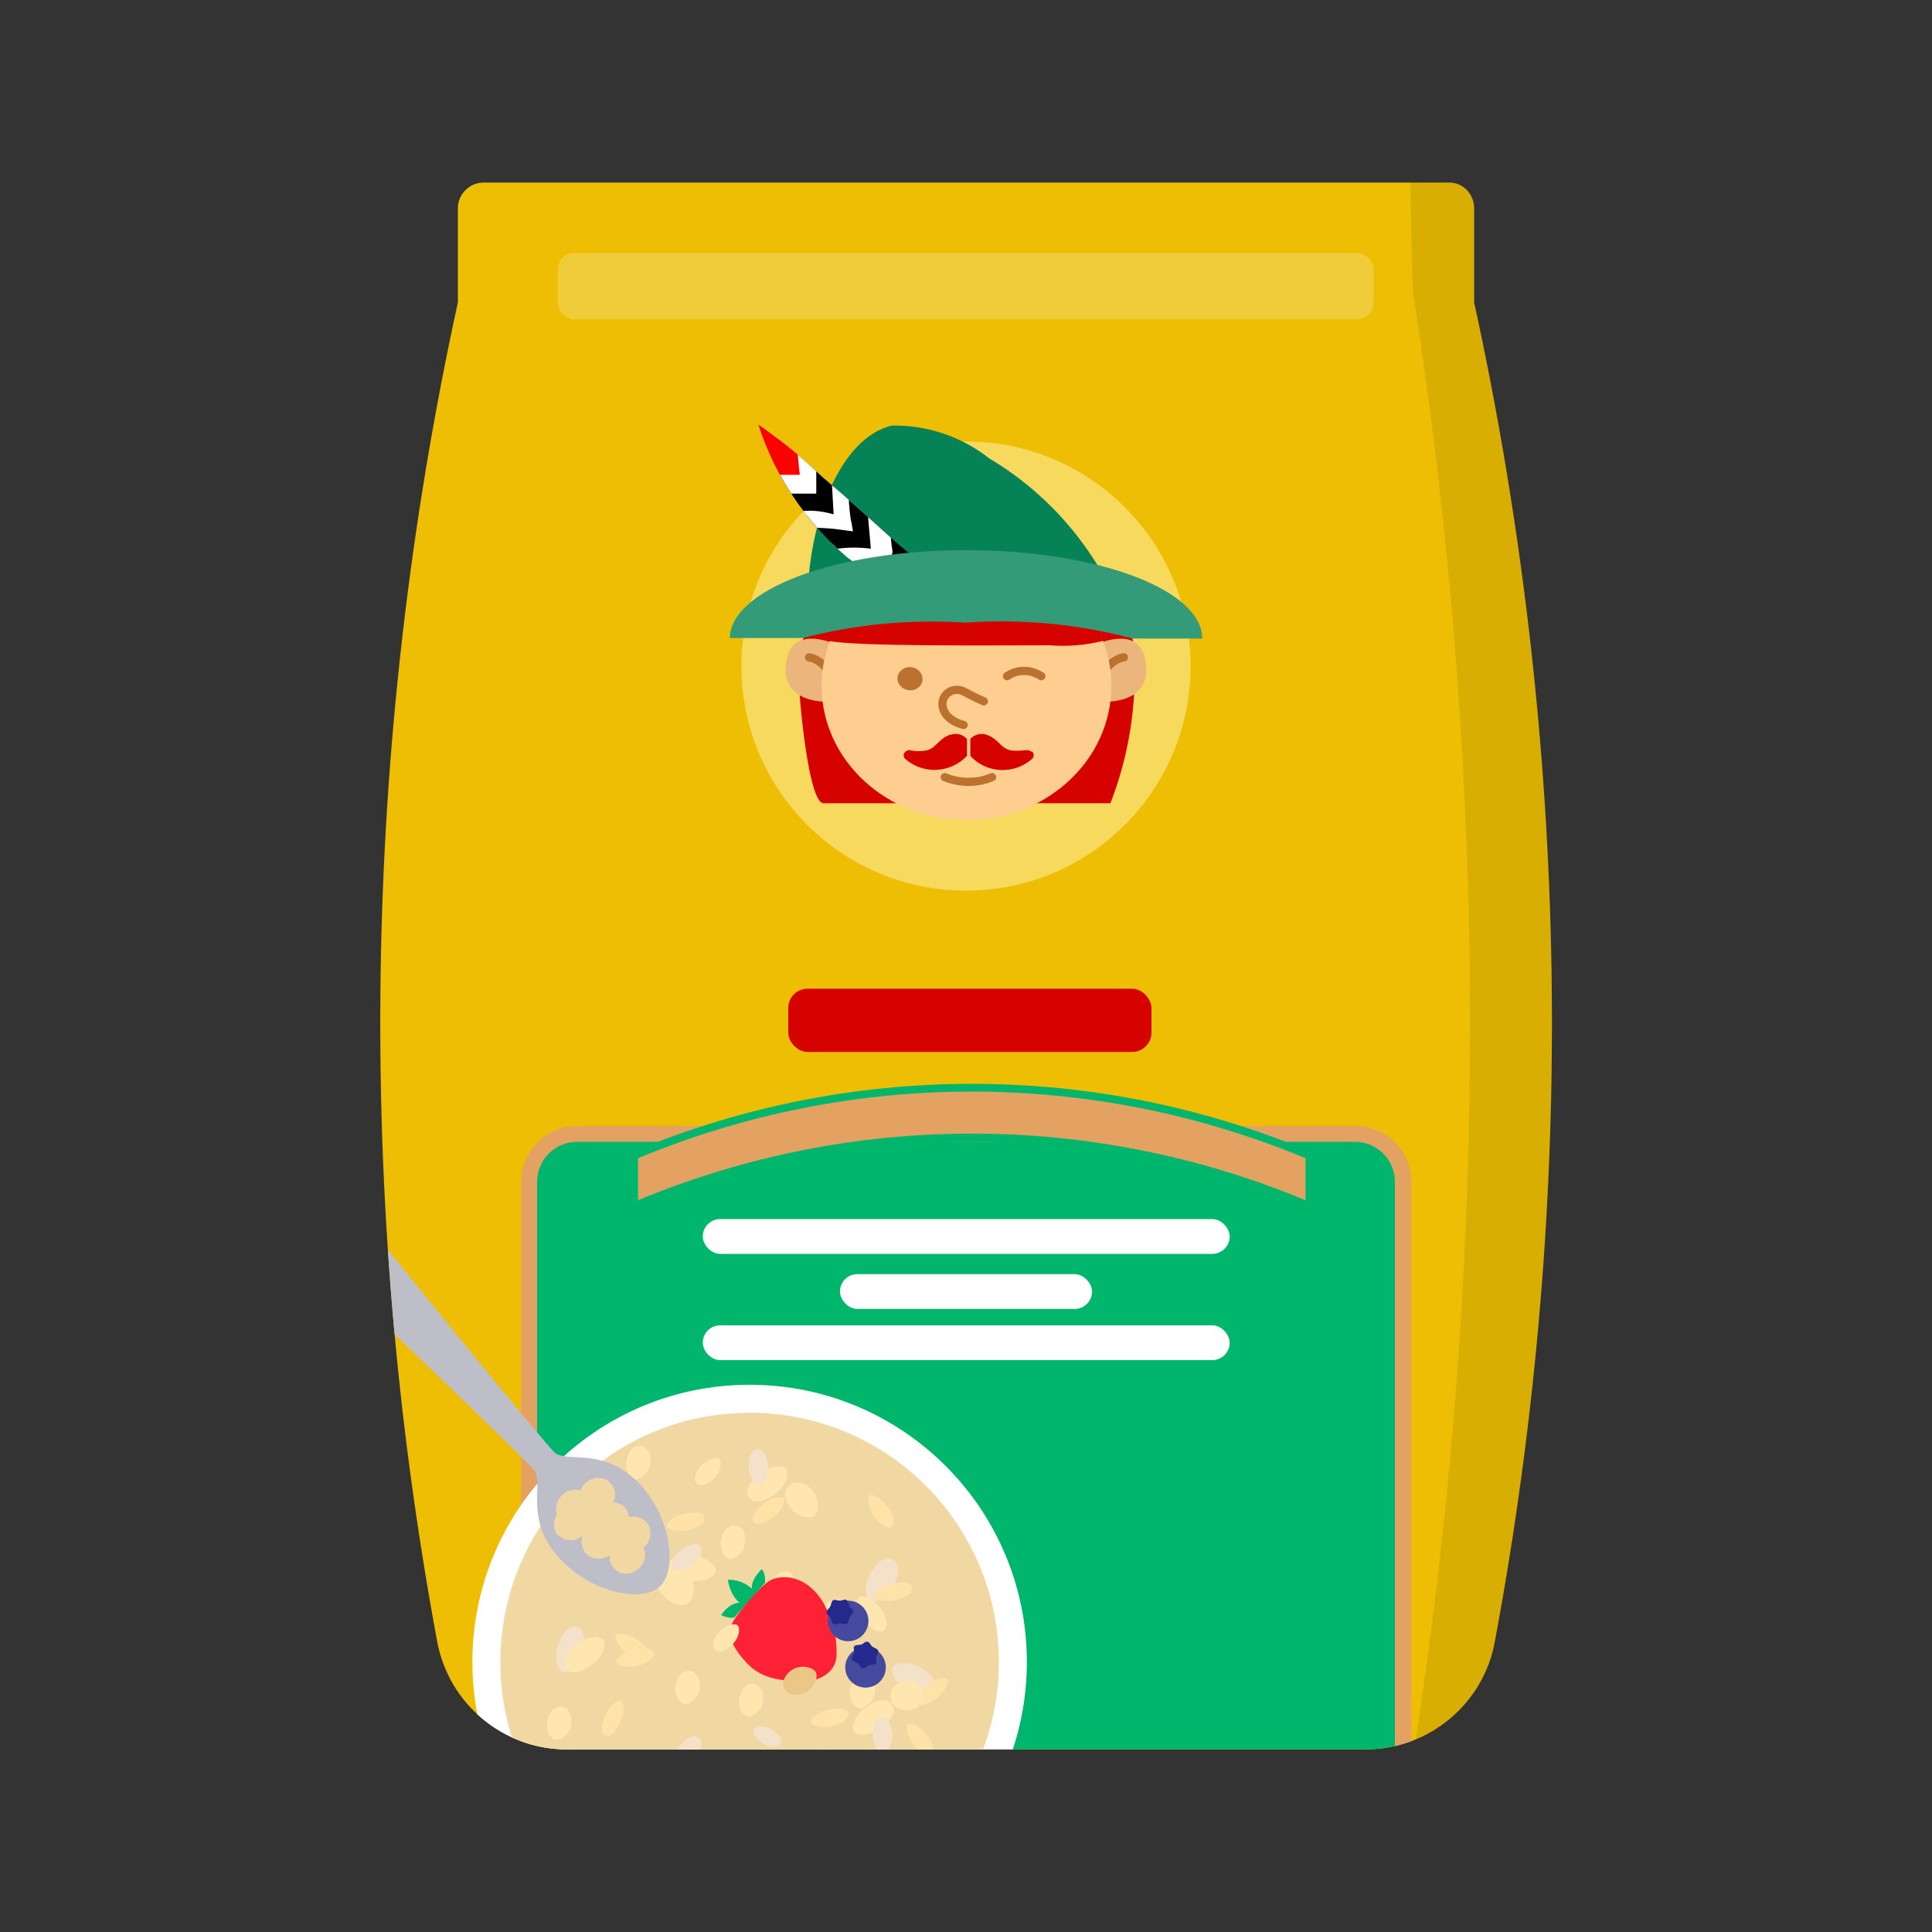 <?xml version="1.0" encoding="UTF-8"?><svg id="b" xmlns="http://www.w3.org/2000/svg" width="40" height="40" xmlns:xlink="http://www.w3.org/1999/xlink" viewBox="0 0 40 40"><rect x="0" y="0" width="40" height="40" fill="#333333" stroke="none"/><defs><clipPath id="c"><path d="M30.52,6.26v-1.95c0-.28-.21-.51-.48-.53H10.01c-.29,0-.53.24-.53.53v1.95c-1.99,9.12-2.13,18.55-.43,27.72.24,1.3,1.37,2.24,2.69,2.24h16.53c1.32,0,2.45-.95,2.68-2.24,1.71-9.18,1.56-18.6-.43-27.72Z" fill="#edbe04"/></clipPath><clipPath id="d"><path d="M30.52,6.26v-1.95c0-.28-.21-.51-.48-.53H10.01c-.29,0-.53.24-.53.53v1.95c-1.99,9.12-2.13,18.55-.43,27.72.24,1.3,1.37,2.24,2.69,2.24h16.53c1.32,0,2.45-.95,2.68-2.24,1.71-9.18,1.56-18.6-.43-27.72Z" fill="none"/></clipPath><clipPath id="e"><path d="M15.7,8.79c.34,1.06.98,2.01,1.83,2.74.23.18.47.35.72.49h1.32c-.26-.18-.67-.48-1.15-.91s-.81-.74-1.39-1.23c-.26-.25-.68-.64-1.33-1.09Z" fill="none"/></clipPath></defs><path d="M30.52,6.26v-1.95c0-.28-.21-.51-.48-.53H10.01c-.29,0-.53.24-.53.53v1.95c-1.99,9.12-2.13,18.55-.43,27.72.24,1.3,1.37,2.24,2.69,2.24h16.53c1.32,0,2.45-.95,2.68-2.24,1.71-9.18,1.56-18.6-.43-27.72Z" fill="#edbe04"/><g clip-path="url(#c)"><g clip-path="url(#d)"><circle cx="20" cy="13.79" r="4.65" fill="#f7d95e"/><path d="M23.54,13.75v-.15c-.36-1.88-2.18-3.1-4.05-2.74,0,0-.01,0-.02,0-1.49.22-2.68,1.36-2.97,2.85l7.04.04Z" fill="#d60200"/><path d="M16.53,13.55c-.06.15.16,3.08.52,3.08h5.94c.38-.98.55-2.03.49-3.08h-6.95Z" fill="#d60200"/><path d="M17.35,14.52s-1.16.16-1.08-.75,1.08-.41,1.08-.41v1.16Z" fill="#ebb57b"/><path d="M16.75,13.61s.25,0,.54.46" fill="none" stroke="#ba722e" stroke-linecap="round" stroke-linejoin="round" stroke-width=".17"/><path d="M22.66,14.52s1.15.16,1.07-.75-1.07-.41-1.07-.41v1.16Z" fill="#ebb57b"/><path d="M23.27,13.61s-.25,0-.55.46" fill="none" stroke="#ba722e" stroke-linecap="round" stroke-linejoin="round" stroke-width=".17"/><ellipse cx="20.01" cy="14.2" rx="3" ry="2.78" fill="#fecd90"/><path d="M22.84,13.27c-.45-1.4-1.9-2.23-3.34-1.91-1.07.15-1.97.89-2.33,1.91.57.12,3.5.09,4.56.09.37.03.74,0,1.1-.09Z" fill="#d60200"/><path d="M20.54,16.09c-.31.13-.66.13-.98,0" fill="none" stroke="#ba722e" stroke-linecap="round" stroke-linejoin="round" stroke-width=".17"/><ellipse cx="18.84" cy="14.05" rx=".24" ry=".26" transform="translate(1.86 30.3) rotate(-80.45)" fill="#ba722e"/><path d="M20.37,14.52s-.23-.1-.39-.19c-.15-.09-.34-.05-.43.1,0,0,0,.01-.01.02-.08.17,0,.45.41.56" fill="none" stroke="#ba722e" stroke-linecap="round" stroke-linejoin="round" stroke-width=".17"/><path d="M20.85,14c.1-.07.22-.11.35-.11.13,0,.25.04.36.11" fill="none" stroke="#ba722e" stroke-linecap="round" stroke-linejoin="round" stroke-width=".17"/><path d="M23.33,12.98c-.51-1.46-1.52-2.7-2.85-3.49-.57-.45-1.28-.69-2.01-.68-1.03.23-1.83,1.93-1.76,4.18,1.08-.2,2.18-.3,3.29-.28,1.12-.02,2.23.08,3.33.28Z" fill="#058356"/><path d="M15.7,8.79c.34,1.06.98,2.01,1.83,2.74.23.18.47.35.72.49h1.32c-.26-.18-.67-.48-1.15-.91s-.81-.74-1.39-1.23c-.26-.25-.68-.64-1.33-1.09Z" fill="#058356"/><g clip-path="url(#e)"><rect x="17.72" y="10.6" width="2.12" height="1.59" transform="translate(-.87 1.57) rotate(-4.69)"/><path d="M18.48,11.71c-.13-.02-.26-.02-.39,0-.17,0-.33.02-.49.06l-.37.1v-1.78h1.25c-.07.44-.07.9,0,1.34-.03.09-.02.18,0,.27Z" fill="#fff"/><path d="M18.03,11.36c-.23-.03-.46-.03-.69,0-.19.02-.38.07-.56.13l-.13-1.62,1.24-.1.14,1.59Z"/><path d="M17.65,11l-.38-.05c-.3-.03-.61-.03-.91,0v-1.56h1.25c-.06.45-.06.9,0,1.34.02.09.03.15.05.27Z" fill="#fff"/><path d="M17.26,10.65c-.2-.06-.42-.09-.63-.07-.21,0-.42.05-.62.13l-.06-1.6,1.22-.05.09,1.6Z"/><rect x="15.65" y="8.63" width="1.25" height="1.59" fill="#fff"/><path d="M16.56,9.83h-1.25v-1.59h1.25c-.04.3-.06.61-.05.91,0,.23.02.45.05.68Z" fill="#fd0100"/></g><path d="M15.11,13.22c0-1.01,2.19-1.83,4.89-1.83s4.89.81,4.89,1.83h-1.44c-1.12-.3-2.29-.41-3.45-.33-1.14-.07-2.28.03-3.38.32h-1.51Z" fill="#339b78"/><path d="M33.31,36.85h-4.13c.9-5.55,1.31-11.17,1.25-16.8-.06-4.7-.45-9.39-1.18-14.03l-.07-3.08h4.13v33.91Z" fill="#685401" isolation="isolate" opacity=".15"/><rect x="11.55" y="5.24" width="16.89" height="1.37" rx=".34" ry=".34" fill="#faedb9" isolation="isolate" opacity=".3"/><path d="M19.68,15.21c-.22.06-.3.27-.47.32-.13.03-.26.03-.38,0-.06,0-.11.04-.12.1,0,.03,0,.06.03.08.37.33.94.3,1.28-.06v-.35c-.08-.09-.21-.13-.33-.09Z" fill="#d60200" fill-rule="evenodd"/><path d="M21.35,15.56s-.05-.03-.08-.03c0,0-.28.03-.37,0-.1-.03-.18-.11-.18-.11-.08-.08-.17-.17-.3-.21-.12-.04-.25,0-.33.09v.35c.34.37.91.39,1.28.06.04-.04.04-.11,0-.15Z" fill="#d60200" fill-rule="evenodd"/></g><rect x="10.95" y="23.47" width="18.1" height="13.88" rx="1" ry="1" fill="#00b56c"/><path d="M28.05,23.64c.46,0,.83.37.83.83v11.88c0,.46-.37.83-.83.83H11.95c-.46,0-.83-.37-.83-.83v-11.88c0-.46.37-.83.83-.83h16.11M28.05,23.31H11.95c-.64,0-1.16.52-1.16,1.16v11.88c0,.64.52,1.16,1.16,1.16h16.11c.64,0,1.16-.52,1.16-1.16v-11.88c0-.64-.52-1.16-1.16-1.16h0Z" fill="#e4a262"/><path d="M27,24.93c-2.19-.91-4.51-1.37-6.88-1.37s-4.69.46-6.88,1.37l-.12.05v-1c2.26-.99,4.6-1.46,7-1.46s4.73.46,6.95,1.38l.05.95v.12l-.12-.05Z" fill="#e4a262"/><path d="M20.12,22.6c2.35,0,4.7.46,6.91,1.38,0,.29,0,.58,0,.87-2.21-.92-4.56-1.38-6.91-1.38s-4.7.46-6.91,1.38v-.87c2.21-.92,4.56-1.38,6.91-1.38M20.12,22.44c-2.41,0-4.75.47-6.98,1.39l-.1.04v1.23l.23-.1c2.18-.9,4.49-1.36,6.85-1.36s4.67.46,6.85,1.36l.23.1v-.25s0-.87,0-.87v-.11l-.1-.04c-2.22-.92-4.57-1.39-6.98-1.39h0Z" fill="#00b56c"/><rect x="14.55" y="25.24" width="10.91" height=".72" rx=".36" ry=".36" fill="#fff"/><rect x="14.55" y="27.44" width="10.91" height=".72" rx=".36" ry=".36" fill="#fff"/><rect x="17.39" y="26.38" width="5.22" height=".72" rx=".36" ry=".36" fill="#fff"/><rect x="16.32" y="20.47" width="7.52" height="1.31" rx=".4" ry=".4" fill="#d60200"/><circle cx="15.52" cy="34.41" r="5.74" fill="#fff"/><circle cx="15.52" cy="34.41" r="5.16" fill="#f1d7a2"/><path d="M18.11,35.07c-.04.19-.23.32-.33.3-.1-.02-.22-.21-.18-.41s.16-.33.33-.3c.14.03.22.21.18.41Z" fill="#ffe6af"/><path d="M14.28,32.6c.14.23.08.53-.04.6-.12.08-.41,0-.56-.23s-.16-.47.04-.6c.16-.1.41,0,.56.23Z" fill="#ffe6af"/><path d="M16.84,30.88c.14.18.11.43.02.5-.09.07-.34.04-.48-.14s-.18-.38-.02-.5c.13-.1.34-.04.48.14Z" fill="#ffe6af"/><path d="M19.08,37.21c-.04.19-.22.31-.32.29-.1-.02-.21-.2-.17-.39s.15-.32.32-.29c.13.03.21.2.17.39Z" fill="#ffe6af"/><path d="M14.48,34.99c-.04.19-.22.31-.32.29-.1-.02-.21-.2-.17-.39s.15-.32.32-.29c.13.03.21.2.17.39Z" fill="#ffe6af"/><path d="M16.47,32.93c-.04.19-.22.31-.32.29-.1-.02-.21-.2-.17-.39s.15-.32.32-.29c.13.03.21.2.17.39Z" fill="#ffe6af"/><path d="M15.42,31.98c-.04.19-.22.31-.32.29-.1-.02-.21-.2-.17-.39s.15-.32.32-.29c.13.03.21.2.17.39Z" fill="#ffe6af"/><path d="M13.73,37.19c-.04.19-.22.31-.32.29-.1-.02-.21-.2-.17-.39s.15-.32.32-.29c.13.03.21.2.17.39Z" fill="#ffe6af"/><path d="M11.82,35.73c-.04.19-.22.31-.32.29-.1-.02-.21-.2-.17-.39s.15-.32.32-.29c.13.03.21.2.17.39Z" fill="#ffe6af"/><path d="M15.48,39.21c-.04.19-.22.31-.32.29-.1-.02-.21-.2-.17-.39s.15-.32.32-.29c.13.03.21.2.17.39Z" fill="#ffe6af"/><path d="M13.46,30.33c-.04.19-.22.31-.32.29-.1-.02-.21-.2-.17-.39s.15-.32.32-.29c.13.03.21.2.17.39Z" fill="#ffe6af"/><path d="M16.83,36.88c-.12.2-.33.28-.4.24-.08-.05-.1-.27.02-.47s.27-.32.4-.24c.11.06.1.27-.02.47Z" fill="#f4e1ca"/><path d="M18.48,32.86c-.14.23-.39.34-.48.28-.09-.06-.12-.32.02-.56s.32-.38.48-.28c.13.08.12.32-.02.56Z" fill="#f4e1ca"/><path d="M12.06,34.24c-.09.26-.31.41-.41.38-.1-.03-.18-.29-.1-.55s.24-.44.41-.38c.14.05.18.29.1.55Z" fill="#f4e1ca"/><path d="M18.78,34.99c-.24-.13-.35-.38-.3-.47.05-.1.32-.13.56,0s.39.31.3.47c-.07.13-.32.13-.56,0Z" fill="#f4e1ca"/><path d="M17.36,36.49c.11.2.07.43,0,.47-.08.04-.29-.06-.39-.26s-.13-.4,0-.47c.11-.06.29.06.39.26Z" fill="#ffe6af"/><path d="M14.37,32.2c.27.04.46.23.45.33-.01.11-.25.24-.52.2s-.47-.15-.45-.33c.02-.15.25-.24.52-.2Z" fill="#ffe6af"/><path d="M15.73,30.5c.21-.17.49-.17.55-.09.07.09,0,.35-.22.51s-.44.23-.55.09c-.09-.12,0-.35.22-.51Z" fill="#ffe6af"/><path d="M15.81,31.13c.17-.14.38-.16.42-.11.04.06-.03.25-.21.38s-.35.2-.42.11c-.06-.08.03-.25.21-.38Z" fill="#fee2a7"/><path d="M19.19,34.88c.17-.14.38-.16.42-.11.04.06-.03.25-.21.38s-.35.2-.42.11c-.06-.08.03-.25.21-.38Z" fill="#fee2a7"/><path d="M17.35,36.91c.17-.14.38-.16.42-.11.04.06-.03.25-.21.38s-.35.2-.42.11c-.06-.08.03-.25.21-.38Z" fill="#fee2a7"/><path d="M13.19,38.49c-.14-.17-.17-.37-.12-.42.05-.05.25.02.39.19s.21.34.12.42c-.07.06-.25-.02-.39-.19Z" fill="#fee2a7"/><path d="M12.53,35.51c.09-.2.26-.32.32-.3.06.03.09.23,0,.43s-.21.34-.32.3c-.09-.04-.09-.23,0-.43Z" fill="#fee2a7"/><path d="M12.98,34.23c-.18-.13-.27-.32-.23-.37.04-.06.25-.04.43.08s.3.27.23.37c-.05.08-.25.04-.43-.08Z" fill="#fee2a7"/><path d="M13.19,34.49c-.21.05-.41-.01-.43-.08-.02-.07.13-.21.35-.26s.4-.04.43.08c.02.09-.13.21-.35.26Z" fill="#fee2a7"/><path d="M18.54,33.13c-.21.05-.41-.01-.43-.08-.02-.07.13-.21.35-.26s.4-.04.43.08c.02.09-.13.21-.35.26Z" fill="#fee2a7"/><path d="M14.24,31.68c-.21.05-.41-.01-.43-.08-.02-.07.13-.21.35-.26s.4-.04.43.08c.02.09-.13.21-.35.26Z" fill="#fee2a7"/><path d="M17.22,35.74c-.21.05-.41-.01-.43-.08-.02-.07.13-.21.35-.26s.4-.04.43.08c.02.09-.13.21-.35.26Z" fill="#fee2a7"/><path d="M15.59,37.81c-.21.05-.41-.01-.43-.08-.02-.07.13-.21.35-.26s.4-.04.43.08c.02.09-.13.21-.35.26Z" fill="#fee2a7"/><path d="M16.52,38.12c-.05-.21.01-.41.08-.43.07-.02.21.13.26.35s.04.4-.08.43c-.09.02-.21-.13-.26-.35Z" fill="#fee2a7"/><path d="M18.91,36.12c-.14-.17-.16-.38-.11-.42.06-.04.25.03.38.21s.2.35.11.42c-.08.06-.25-.03-.38-.21Z" fill="#fee2a7"/><path d="M18.49,36.84c.08-.21.24-.33.3-.31.07.03.1.23.02.43s-.19.35-.3.31c-.09-.03-.1-.23-.02-.43Z" fill="#fee2a7"/><path d="M18.09,31.39c-.13-.18-.14-.39-.09-.43.06-.04.25.05.37.22s.18.36.09.43c-.08.06-.25-.05-.37-.22Z" fill="#fee2a7"/><path d="M18.23,35.79c-.22.16-.49.15-.55.06-.06-.09.02-.34.24-.5s.45-.21.55-.06c.09.12-.02.34-.24.5Z" fill="#ffe6af"/><path d="M14.33,32.41c-.16.12-.37.13-.41.07-.05-.06,0-.26.17-.39s.33-.17.41-.07c.07.09,0,.26-.17.39Z" fill="#f4e1ca"/><path d="M15.91,30.38c0,.2-.12.37-.2.37-.08,0-.2-.16-.21-.37s.06-.37.2-.37c.11,0,.2.16.21.37Z" fill="#f4e1ca"/><path d="M18.48,35.93c0,.2-.12.37-.2.37-.08,0-.2-.16-.21-.37s.06-.37.2-.37c.11,0,.2.16.21.37Z" fill="#f4e1ca"/><path d="M17.79,33.07c.09-.07.33.08.43.21.11.14.19.4.09.47s-.25.02-.43-.21c-.15-.19-.19-.4-.09-.47Z" fill="#ffe6af"/><path d="M18.8,34.8c.19,0,.34.2.33.32,0,.12-.17.3-.36.29s-.34-.11-.33-.32c0-.17.17-.3.36-.29Z" fill="#ffe6af"/><path d="M15.8,36.1c-.16-.08-.23-.25-.2-.3.03-.06.21-.09.36,0s.26.2.2.3c-.05.09-.21.09-.36,0Z" fill="#f4e1ca"/><path d="M15,36.74c.12,0,.22.13.22.21,0,.08-.11.19-.23.19s-.22-.07-.22-.21c0-.11.11-.19.23-.19Z" fill="#ffe6af"/><path d="M17.04,33.26c.13-.14.32-.18.37-.13.06.05.04.24-.09.38s-.27.21-.37.13c-.08-.07-.04-.24.09-.38Z" fill="#ffe6af"/><path d="M15.22,33.48c-.1.05-.29-.04-.29-.04,0,0,.14-.24.38-.26-.2-.16-.24-.47-.24-.47,0,0,.23-.04.5.18-.03-.19.2-.4.2-.4,0,0,.08.06.07.28l-.62.7Z" fill="#00b56c"/><path d="M17.08,33.25c.1.18.25.46.24,1.01,0,.37-.38.58-.77.55-.19-.02-.7.01-1.05-.34s-.47-.66-.31-.92c.13-.21.53-.69.74-.82s.79-.17,1.16.53Z" fill="#ff2236"/><circle cx="17.56" cy="33.56" r=".42" fill="#454a9e"/><path d="M17.67,33.37s-.06.08-.08.12-.02.11-.06.13-.09-.01-.14-.01-.1.04-.14.01-.04-.09-.06-.13-.08-.07-.08-.11.06-.08.08-.12.02-.11.06-.13.09.01.14.01.1-.04.14-.01.04.09.06.13.08.07.08.11Z" fill="#242a8c"/><circle cx="17.92" cy="34.52" r=".42" fill="#454a9e"/><path d="M18.13,34.45s-.1.02-.14.03-.08.07-.13.06-.06-.07-.1-.1-.1-.04-.12-.08.03-.09.04-.14-.02-.11.01-.14.1-.02.14-.03.08-.07.13-.06.06.07.1.1.1.04.12.08-.03.09-.04.14.02.11-.01.14Z" fill="#242a8c"/><path d="M16.44,34.55c.18-.09.4-.02.45.07.05.1-.02.32-.2.41s-.37.09-.45-.07c-.07-.13.02-.32.2-.41Z" fill="#ebc787"/><path d="M15.79,35.26c-.04.18-.22.3-.31.28-.1-.02-.21-.2-.17-.39s.15-.32.31-.28c.13.03.21.2.17.39Z" fill="#ffe6af"/><path d="M14.39,36.4c-.13.15-.33.19-.39.14-.06-.05-.04-.25.09-.41s.29-.23.39-.14c.08.07.04.25-.09.41Z" fill="#f4e1ca"/><path d="M18.29,37.22c.13-.14.32-.18.37-.13.06.05.04.24-.09.38s-.27.21-.37.13c-.08-.07-.04-.24.09-.38Z" fill="#ffe6af"/><path d="M14.9,33.78c.13-.14.32-.18.37-.13.06.05.04.24-.09.38s-.27.21-.37.13c-.08-.07-.04-.24.09-.38Z" fill="#ffe6af"/><path d="M14.52,30.34c.13-.14.32-.18.37-.13.06.05.04.24-.09.38s-.27.21-.37.13c-.08-.07-.04-.24.09-.38Z" fill="#ffe6af"/><path d="M11.94,34.04c.21-.17.49-.17.55-.09.07.09,0,.35-.22.51s-.44.23-.55.09c-.09-.12,0-.35.22-.51Z" fill="#ffe6af"/><path d="M12.38,32.07c.1.19.06.4,0,.43-.07.04-.26-.05-.36-.24s-.12-.37,0-.43c.1-.05.26.05.36.24Z" fill="#ffe6af"/><path d="M13.21,32.18c.2-.06.4.02.42.1.02.08-.11.25-.31.3s-.38.04-.42-.1c-.03-.11.11-.25.31-.3Z" fill="#ffe6af"/><path d="M12.6,31.75c-.23.13-.51.1-.56,0-.05-.09.06-.34.29-.47s.47-.17.56,0c.07.13-.06.34-.29.47Z" fill="#ebc787"/><path d="M12.45,31.63c.11-.16.35-.18.45-.11.1.07.16.3.05.46s-.28.23-.45.11c-.14-.1-.16-.3-.05-.46Z" fill="#ffe6af"/><path d="M11.52,32.19c.66.79,1.77,1,2.14.66s.25-1.47-.48-2.19c-.72-.7-1.46-.37-1.7-.59-.22-.2-3.33-4.04-3.81-4.64-.05-.06-.11-.09-.19-.11-.13-.02-.41.04-.58.19-.16.15-.25.43-.24.56,0,.08.04.14.09.2.55.52,4.13,3.94,4.31,4.17.2.26-.19.97.45,1.74Z" fill="#bebec9"/><path d="M11.56,31.78c.13.14.35.15.5.02-.04.12-.02.26.07.36.12.13.33.15.49.04,0,.1.02.19.09.27.13.15.37.15.52,0,.13-.12.16-.29.09-.43,0,0,.01,0,.02-.01.15-.14.17-.38.04-.52-.09-.1-.23-.13-.36-.1,0-.07-.04-.15-.09-.2-.06-.07-.15-.1-.23-.11.06-.13.04-.29-.06-.39-.13-.15-.37-.15-.52,0-.05.04-.08.09-.1.15-.12-.04-.27-.01-.38.09-.12.11-.15.27-.11.41-.09.14-.08.32.03.44Z" fill="#f1d7a2"/></g></svg>